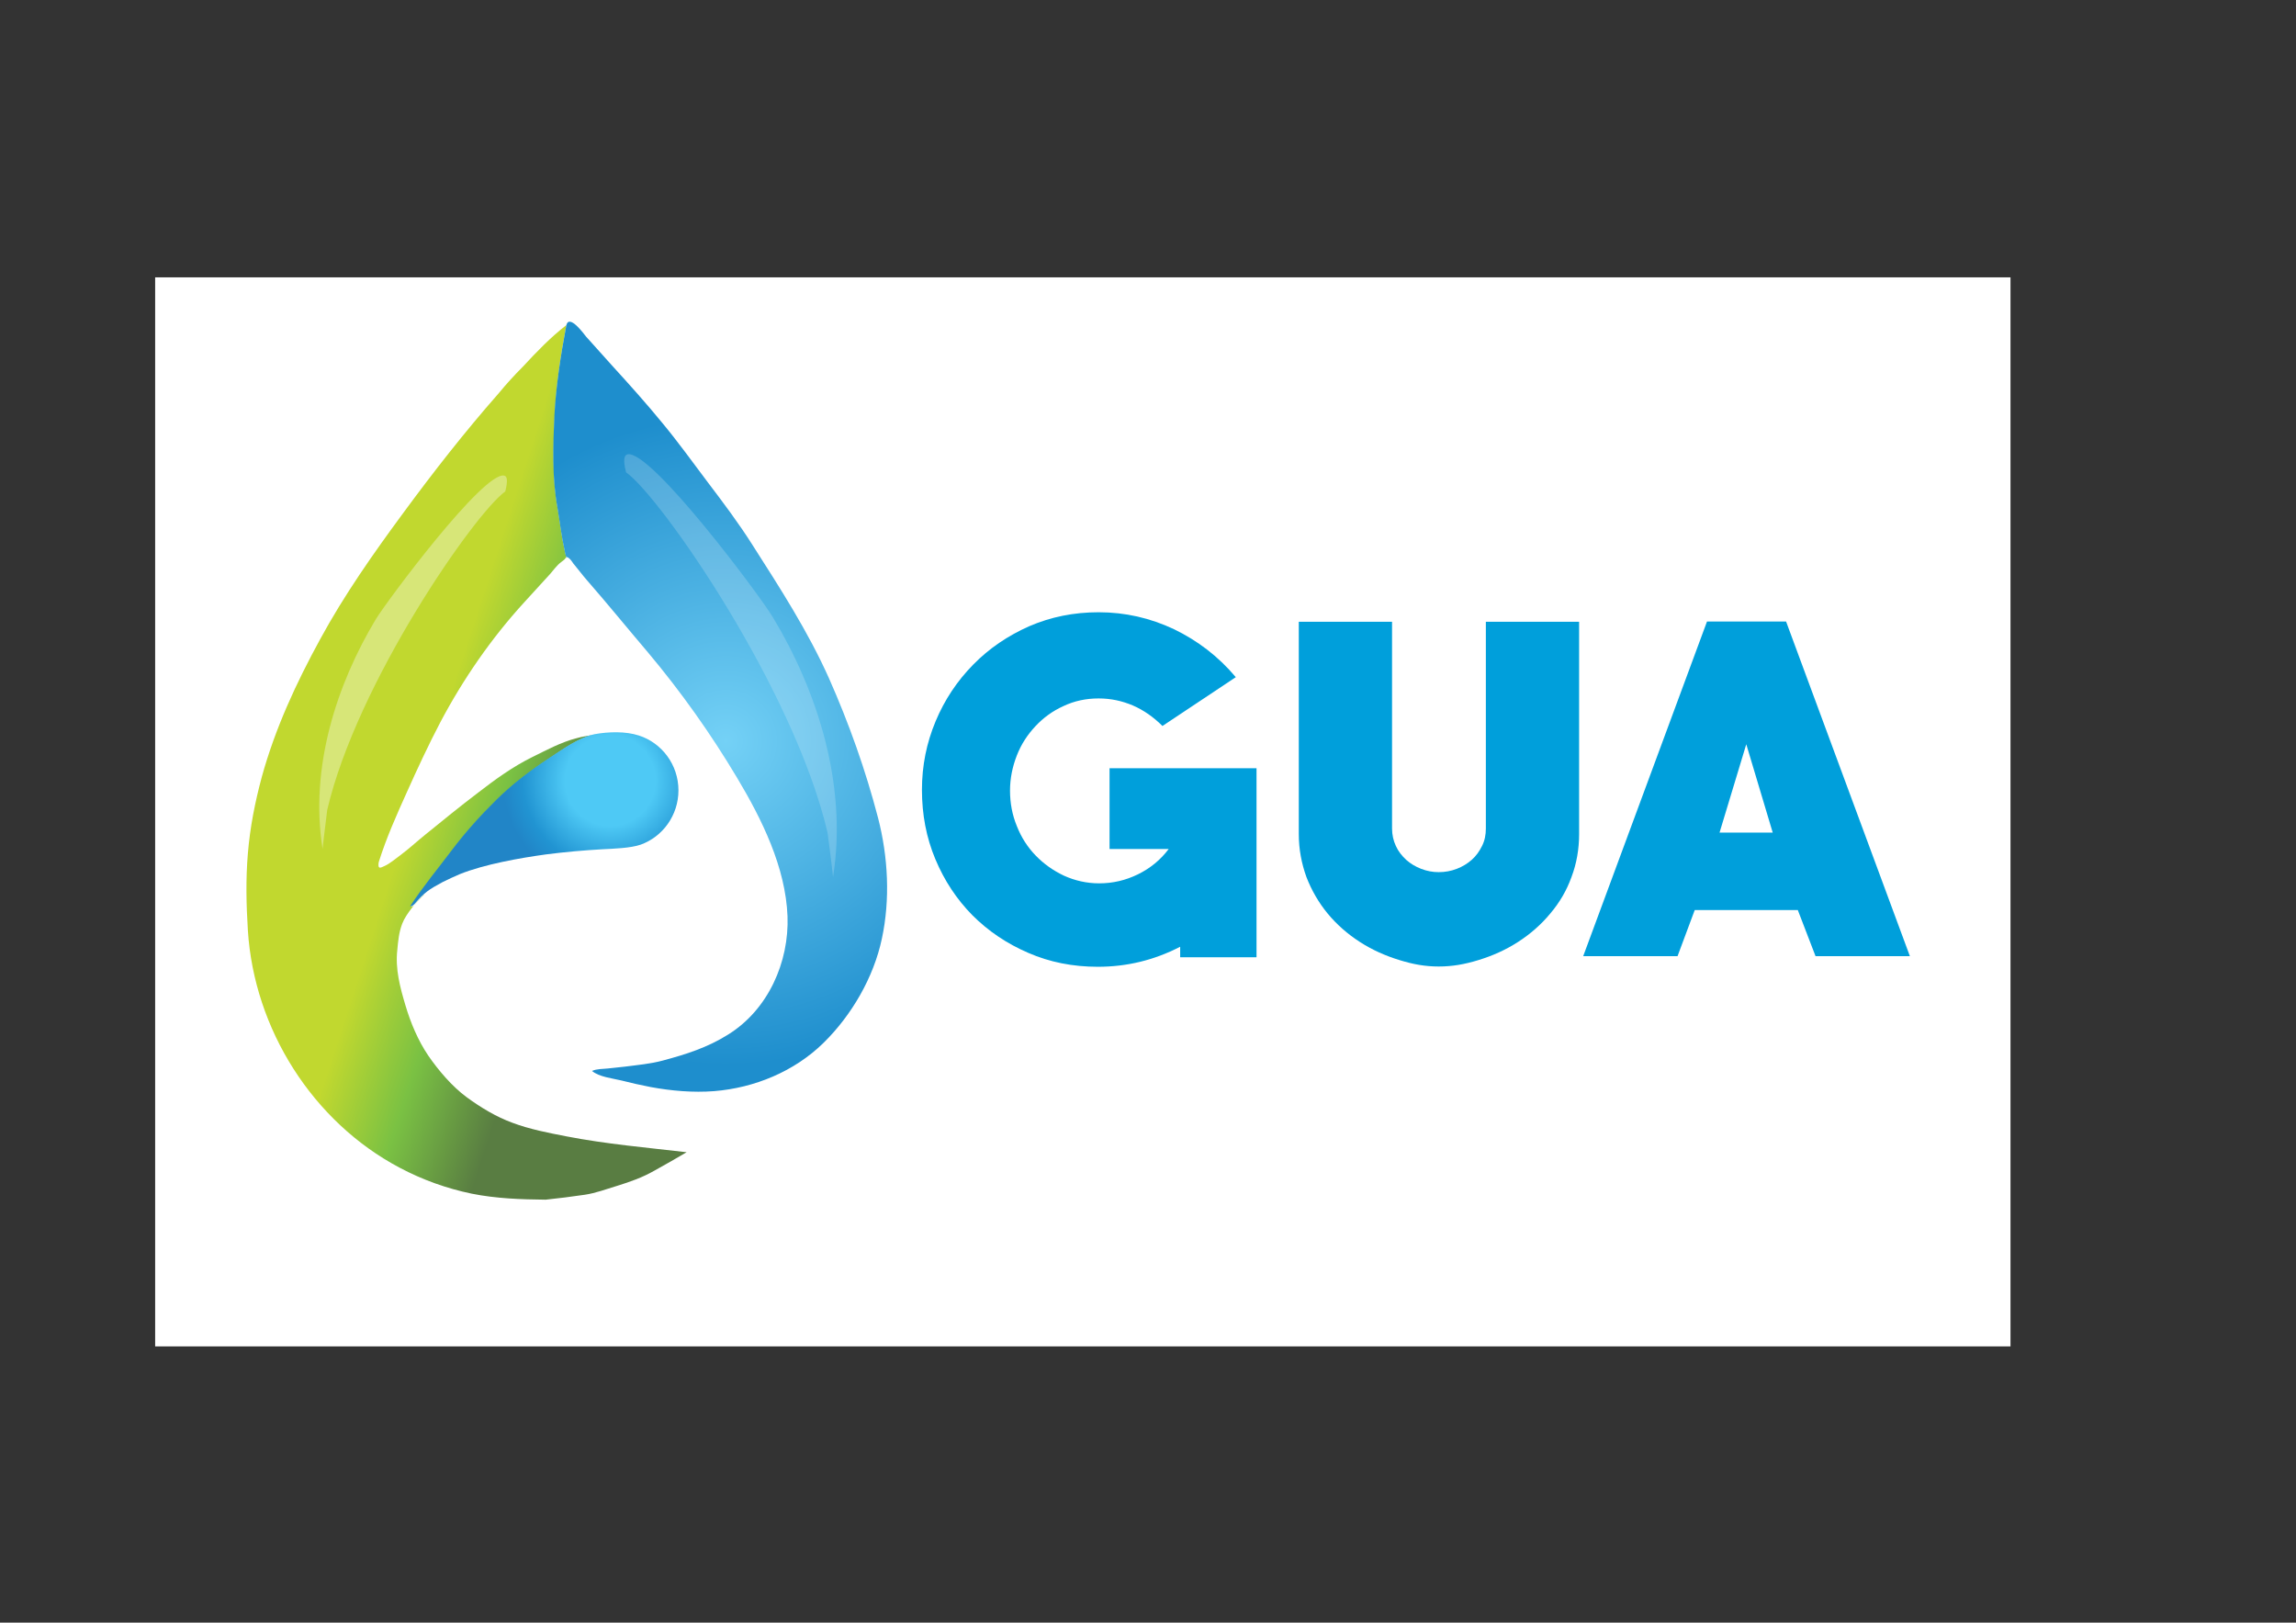 <?xml version="1.0" encoding="UTF-8" standalone="no"?>
<!-- Generator: Adobe Illustrator 19.0.0, SVG Export Plug-In . SVG Version: 6.00 Build 0)  -->

<svg
   xmlns:dc="http://purl.org/dc/elements/1.1/"
   xmlns:cc="http://creativecommons.org/ns#"
   xmlns:rdf="http://www.w3.org/1999/02/22-rdf-syntax-ns#"
   xmlns:svg="http://www.w3.org/2000/svg"
   xmlns="http://www.w3.org/2000/svg"
   xmlns:sodipodi="http://sodipodi.sourceforge.net/DTD/sodipodi-0.dtd"
   xmlns:inkscape="http://www.inkscape.org/namespaces/inkscape"
   version="1.1"
   x="0px"
   y="0px"
   viewBox="0 0 842 595"
   style="enable-background:new 0 0 842 595;"
   xml:space="preserve"
   id="svg3513"
   inkscape:version="0.91 r13725"
   sodipodi:docname="logo_agua_potable_jujuy-web.svg"><rect x="0" y="0" width="842" height="595" fill="#333333" stroke="none"/><defs
     id="defs3624" /><sodipodi:namedview
     pagecolor="#ffffff"
     bordercolor="#666666"
     borderopacity="1"
     objecttolerance="10"
     gridtolerance="10"
     guidetolerance="10"
     inkscape:pageopacity="0"
     inkscape:pageshadow="2"
     inkscape:window-width="1366"
     inkscape:window-height="705"
     id="namedview3622"
     showgrid="false"
     inkscape:zoom="0.39663866"
     inkscape:cx="421"
     inkscape:cy="297.5"
     inkscape:window-x="-8"
     inkscape:window-y="-8"
     inkscape:window-maximized="1"
     inkscape:current-layer="svg3513" /><style
     type="text/css"
     id="style3515">
	.st0{fill-rule:evenodd;clip-rule:evenodd;fill:#FFFFFF;}
	.st1{fill-rule:evenodd;clip-rule:evenodd;fill:url(#SVGID_1_);}
	.st2{opacity:0.35;fill-rule:evenodd;clip-rule:evenodd;fill:url(#SVGID_2_);}
	.st3{fill-rule:evenodd;clip-rule:evenodd;fill:url(#SVGID_3_);}
	.st4{opacity:0.19;fill-rule:evenodd;clip-rule:evenodd;fill:url(#SVGID_4_);}
	.st5{fill-rule:evenodd;clip-rule:evenodd;fill:url(#SVGID_5_);}
	.st6{fill-rule:evenodd;clip-rule:evenodd;fill:#6FBE44;}
	.st7{fill-rule:evenodd;clip-rule:evenodd;fill:#009FDB;}
</style><g
     id="Capa_2"><rect
       x="56.9"
       y="101.7"
       class="st0"
       width="680.4"
       height="392"
       id="rect3518" /></g><g
     id="Capa_6"><linearGradient
       id="SVGID_1_"
       gradientUnits="userSpaceOnUse"
       x1="145.329"
       y1="264.207"
       x2="252.399"
       y2="299.078"><stop
         offset="0"
         style="stop-color:#C1D82F"
         id="stop3522" /><stop
         offset="0.14"
         style="stop-color:#C1D82F"
         id="stop3524" /><stop
         offset="0.41"
         style="stop-color:#7AC143"
         id="stop3526" /><stop
         offset="0.71"
         style="stop-color:#597D42"
         id="stop3528" /><stop
         offset="0.75"
         style="stop-color:#597D42"
         id="stop3530" /><stop
         offset="0.79"
         style="stop-color:#597D42"
         id="stop3532" /><stop
         offset="1"
         style="stop-color:#597D42"
         id="stop3534" /></linearGradient><path
       class="st1"
       d="M191.8,134.4c5-5.4,10.1-10.7,15.9-15.2c-2.1,11.2-3.8,22.1-4.3,33.5c-0.5,11.2-0.9,22.7,1.1,33.7   c0.9,5.3,1.5,10.7,2.7,16c0.2,0.7,0.3,1.4,0.5,2.1l0.1,0l-0.4,0.1c-0.2,0.5-0.7,0.8-1.6,1.5c-1.5,1.1-2.8,2.9-4,4.3   c-3.2,3.5-6.3,6.9-9.5,10.4c-12.1,13.2-22.5,28.3-30.8,44c-4.4,8.4-8.4,17-12.3,25.7c-3.7,8.2-7.5,16.7-10.2,25.3   c-0.1,0.3-0.2,0.7-0.2,1.1c-0.1,1.8,0.8,1.3,2.1,0.7c2.1-0.9,4.2-2.8,5.9-4c3.1-2.3,6-5,9.1-7.5c6.4-5.2,12.9-10.5,19.5-15.5   c6.2-4.8,12.7-9.5,19.8-13c4.9-2.4,10.6-5.5,16.2-6.9c2.1-0.6,3.7-0.8,6-1.2c-5.7,1.4-10.8,5.2-15.6,8.4c-7,4.6-13.5,9.5-19.5,15.4   c-5.8,5.7-11.5,11.9-16.3,18.4c-5.1,6.9-10.7,13.6-15.4,20.7c0.6,0.1,1.1-0.3,1.6-0.8c1.4-1.6,2.5-2.7,3.5-3.7   c-0.1,0.1-0.2,0.2-0.3,0.2c-0.8,0.8-1.5,1.5-2.2,2.3c-1.5,1.6-3,3.5-4.2,5.4c-0.6,0.9-1.1,1.9-1.5,2.9c-1.2,3.1-1.5,6.3-1.8,9.6   c-0.8,7,1,13.7,3,20.4c1.9,6.4,4.6,12.8,8.3,18.3c3.7,5.4,8.8,11.4,14.1,15.3c5.2,3.8,10.8,7.2,16.8,9.4c6.4,2.4,13.2,3.7,19.9,5   c14.5,2.8,29.3,4.1,44,5.8c-3.9,2.3-7.9,4.6-11.9,6.8c-4.4,2.5-8.7,4-13.5,5.5c-4,1.2-7.9,2.7-12,3.3c-4.7,0.7-9.6,1.3-14.3,1.8   c-9.1-0.1-18.1-0.4-27.1-2.2c-9.2-1.9-18.1-5.1-26.4-9.5c-32-16.9-53.4-50.9-55.7-87c-0.6-9.6-0.8-18.8,0-28.3   c0.8-9.6,2.6-18.7,5.1-28c4.9-17.8,12.6-34.4,21.4-50.5c8.8-16.2,19.5-31.4,30.4-46.2c11.1-15.1,22.6-29.8,35-43.9   C185.6,140.9,188.6,137.6,191.8,134.4z"
       id="path3536" /></g><g
     id="Capa_10"><radialGradient
       id="SVGID_2_"
       cx="151.477"
       cy="242.796"
       r="54.224"
       gradientUnits="userSpaceOnUse"><stop
         offset="0"
         style="stop-color:#FFFFFF"
         id="stop3540" /><stop
         offset="1"
         style="stop-color:#FFFFFF"
         id="stop3542" /></radialGradient><path
       class="st2"
       d="M118.3,311.3c0,0,0.5-5,1.7-14.3c10.9-46.7,54.1-108.8,65.3-116.8c1-4,0.7-5.6-0.4-5.8   c-7.5-1.7-42.9,45.8-47.1,52.7C123.5,250.9,113.5,281.4,118.3,311.3z"
       id="path3544" /></g><g
     id="Capa_8"><radialGradient
       id="SVGID_3_"
       cx="266.214"
       cy="271.701"
       r="119.044"
       gradientUnits="userSpaceOnUse"><stop
         offset="0"
         style="stop-color:#74D1F6"
         id="stop3548" /><stop
         offset="1"
         style="stop-color:#1E8ECD"
         id="stop3550" /></radialGradient><path
       class="st3"
       d="M207.7,119.2c1.1-4.1,6.4,3.2,7.2,4.2c3.2,3.6,6.5,7.2,9.7,10.8c6.3,6.9,12.4,13.7,18.3,20.9   c5.8,7,11.2,14.5,16.7,21.8c5.7,7.5,11.4,15.1,16.4,23c10.1,15.8,20.3,31.6,28,48.8c7.4,16.7,13.4,33.6,18,51.2   c3.7,14.3,4.5,29.9,1.4,44.3c-3,14.2-11.1,28.1-21.4,38.2c-10.7,10.5-25.3,16.5-40.1,17.7c-7.7,0.6-15.7-0.1-23.3-1.5   c-3.6-0.7-7.2-1.5-10.7-2.4c-3.3-0.8-8.2-1.3-10.8-3.5c1.7-0.8,3.9-0.7,5.7-0.9c2.2-0.2,4.4-0.5,6.5-0.7c4.6-0.6,9.2-1,13.7-2.2   c8.6-2.3,16.5-4.8,24.1-9.6c14.6-9.1,22.3-26.5,21.7-43.3c-0.7-18-9.4-35.6-18.5-50.8c-9.6-16.1-20.6-31.6-32.7-46   c-7.5-8.8-14.8-17.8-22.4-26.5c-1.5-1.7-2.9-3.6-4.4-5.4c-0.7-0.7-1.1-1.7-1.9-2.4c-0.4-0.4-0.8-0.6-1.3-0.7   c-0.2-0.7-0.4-1.4-0.5-2.1c-1.2-5.3-1.8-10.7-2.7-16c-2-11.1-1.6-22.6-1.1-33.7C203.9,141.3,205.6,130.4,207.7,119.2z"
       id="path3552" /></g><g
     id="Capa_9"><radialGradient
       id="SVGID_4_"
       cx="267.88"
       cy="244.013"
       r="61.361"
       gradientUnits="userSpaceOnUse"><stop
         offset="0"
         style="stop-color:#FFFFFF"
         id="stop3556" /><stop
         offset="1"
         style="stop-color:#FFFFFF"
         id="stop3558" /></radialGradient><path
       class="st4"
       d="M305.5,321.6c0,0-0.6-5.7-2-16.2c-12.3-52.8-61.2-123.2-73.9-132.2c-1.2-4.6-0.7-6.3,0.5-6.6   c8.5-1.9,48.6,51.8,53.3,59.7C299.6,253.1,310.9,287.7,305.5,321.6z"
       id="path3560" /></g><g
     id="Capa_7"><radialGradient
       id="SVGID_5_"
       cx="223.78"
       cy="286.251"
       r="39.411"
       gradientUnits="userSpaceOnUse"><stop
         offset="0"
         style="stop-color:#4EC9F5"
         id="stop3564" /><stop
         offset="0.42"
         style="stop-color:#4EC9F5"
         id="stop3566" /><stop
         offset="0.81"
         style="stop-color:#2194D2"
         id="stop3568" /><stop
         offset="1"
         style="stop-color:#2185C7"
         id="stop3570" /></radialGradient><path
       class="st5"
       d="M234.3,269.7c8.4,2.7,14.5,10.7,14.5,20.1c0,9.2-5.8,17-13.8,19.9c-3.7,1.3-10,1.5-14,1.7   c-6.9,0.4-13.9,1-20.8,1.9c-9.5,1.3-22.5,3.6-31.5,7.2c-2.1,0.9-4.3,1.9-6.3,2.9c-5.2,2.8-6.7,3.8-10.4,8.1c-0.5,0.5-1,0.9-1.6,0.8   c4.7-7.2,10.3-13.9,15.4-20.7c4.9-6.5,10.5-12.7,16.3-18.4c6-5.9,12.5-10.8,19.5-15.4c5.1-3.3,10.5-7.3,16.5-8.6   C223.2,268.3,229.4,268.1,234.3,269.7z"
       id="path3572" /></g><g
     id="Capa_4"><g
       id="g3614"><path
         class="st7"
         d="M432.7,347.2c-9.5,4.9-19.5,7.3-30.1,7.3c-9.2,0-17.7-1.7-25.5-5.1c-7.9-3.4-14.7-8-20.5-13.8    c-5.8-5.9-10.3-12.7-13.6-20.6c-3.3-7.9-4.9-16.3-4.9-25.4c0-8.9,1.7-17.2,5-25.1c3.3-7.9,7.9-14.8,13.8-20.8    c5.9-6,12.7-10.6,20.6-14.1c7.9-3.4,16.3-5.1,25.4-5.1c9.7,0,18.9,2.1,27.6,6.2c8.7,4.2,16.3,10,22.7,17.6l-26.9,17.9    c-3.3-3.3-6.9-5.8-10.8-7.5c-4-1.7-8.1-2.6-12.6-2.6c-4.6,0-8.9,0.9-12.9,2.8c-4,1.8-7.4,4.3-10.3,7.4c-2.9,3.1-5.2,6.6-6.8,10.7    c-1.6,4.1-2.5,8.4-2.5,12.9s0.8,8.9,2.5,13c1.6,4.1,3.9,7.7,6.9,10.8c3,3.1,6.4,5.5,10.4,7.4c4,1.8,8.3,2.8,12.9,2.8    c5,0,9.7-1.1,14.2-3.3c4.5-2.2,8.3-5.3,11.3-9.3h-21.7v-29.6h53.9v69.3h-28V347.2z"
         id="path3616" /><path
         class="st7"
         d="M576.3,321.6c-1.8,5-4.4,9.4-7.8,13.4c-3.3,4-7.3,7.5-11.8,10.4c-4.5,2.9-9.4,5.1-14.7,6.7    c-2.3,0.7-4.7,1.3-7.1,1.7c-2.4,0.4-4.9,0.6-7.3,0.6c-2.4,0-4.8-0.2-7.2-0.6c-2.4-0.4-4.7-1-7-1.7c-5.3-1.6-10.2-3.8-14.7-6.7    c-4.5-2.9-8.5-6.4-11.8-10.4c-3.3-4-5.9-8.5-7.8-13.4c-1.8-5-2.8-10.2-2.8-15.8v-77.8h34.2v75.8c0,2.3,0.5,4.5,1.4,6.4    c0.9,2,2.2,3.6,3.8,5.1c1.6,1.4,3.4,2.5,5.5,3.3c2.1,0.8,4.2,1.2,6.4,1.2c2.3,0,4.5-0.4,6.6-1.2c2.1-0.8,3.9-1.9,5.5-3.3    c1.6-1.4,2.8-3.1,3.8-5.1c1-2,1.4-4.1,1.4-6.4v-75.8h34.2v77.8C579.1,311.3,578.2,316.6,576.3,321.6z"
         id="path3618" /><path
         class="st7"
         d="M659.3,333.7h-37.8l-6.3,16.9h-34.6l45.4-122.7h29l45.4,122.7h-34.6L659.3,333.7L659.3,333.7z M630.6,305.3    L630.6,305.3h19.5l-9.7-32.4L630.6,305.3z"
         id="path3620" /></g></g></svg>